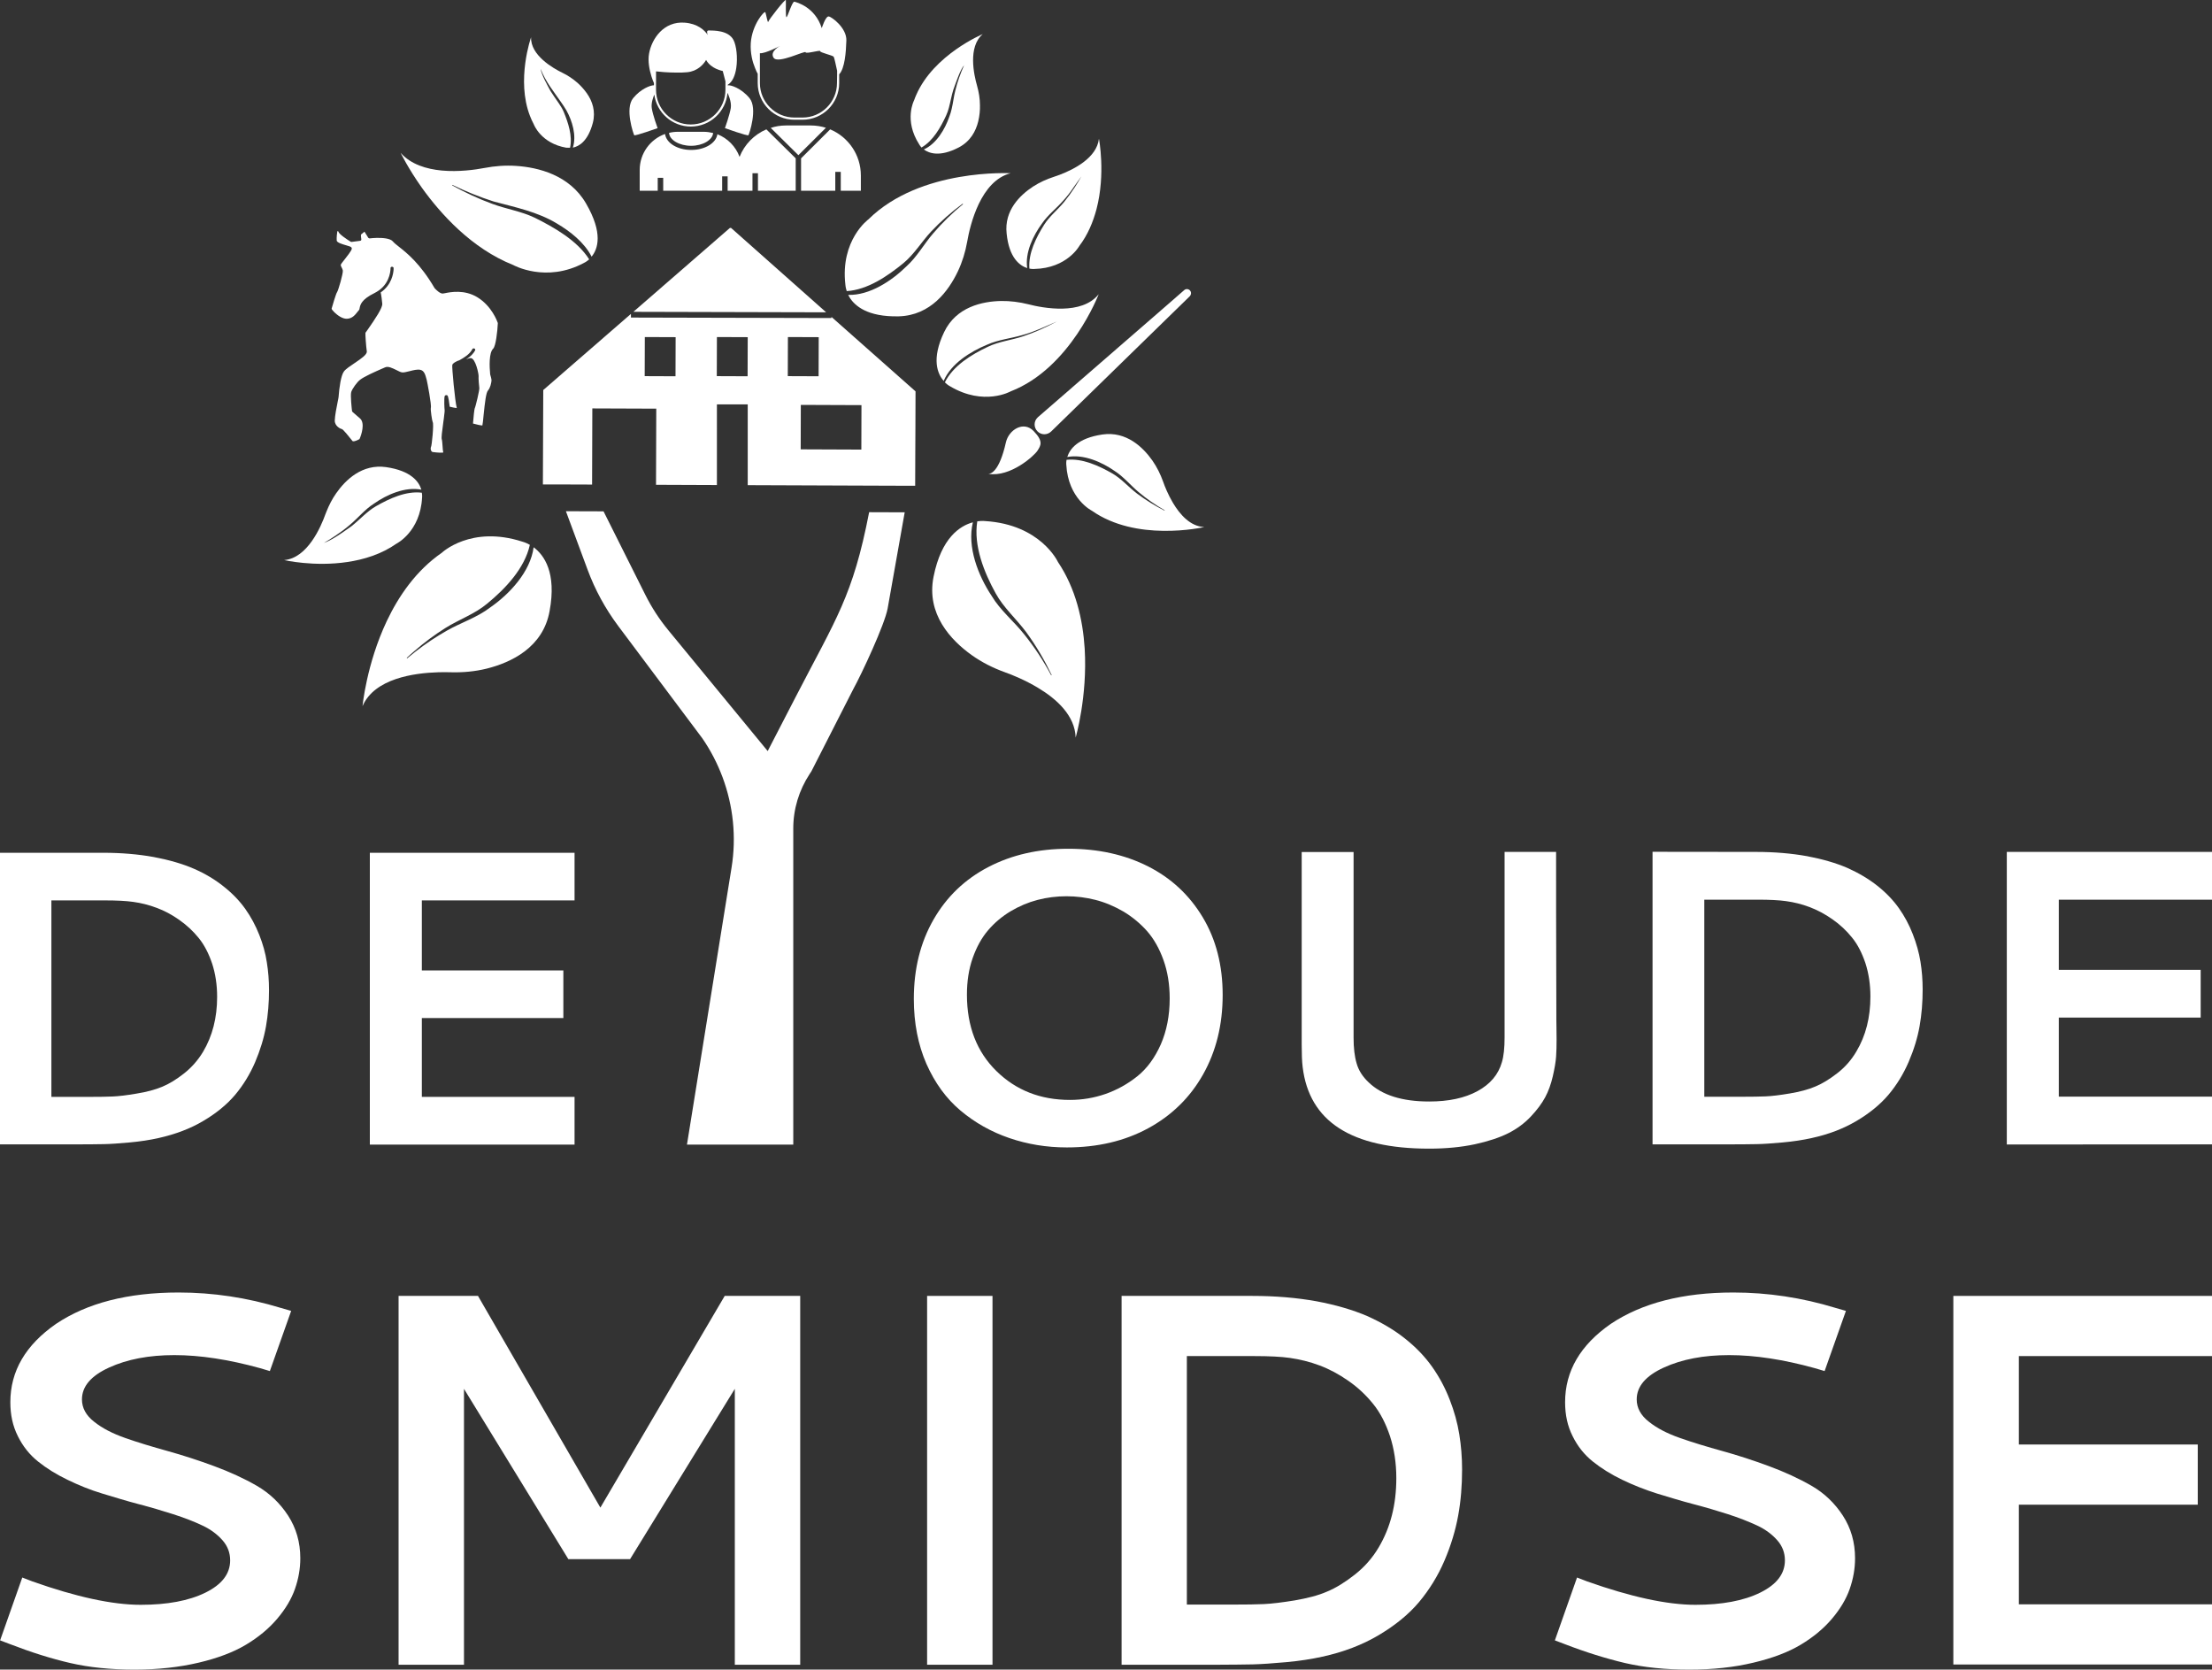 <?xml version="1.0" encoding="utf-8"?>
<!-- Generator: Adobe Illustrator 26.5.0, SVG Export Plug-In . SVG Version: 6.00 Build 0)  -->
<svg version="1.1" id="Laag_1" xmlns="http://www.w3.org/2000/svg" xmlns:xlink="http://www.w3.org/1999/xlink" x="0px" y="0px"
	 viewBox="0 0 1816.4 1370.7" style="enable-background:new 0 0 1816.4 1370.7;" xml:space="preserve">
<rect x="0" y="0" width="1816.4" height="1370.7" fill="#333333" stroke="none"/>
<style type="text/css">
	.st0{fill:#FFFFFF;}
</style>
<g>
	<g>
		<path class="st0" d="M84.7,700.1c15.1,0,28.9,1.2,41.6,3.5c12.7,2.4,23.7,5.6,32.9,9.6s17.4,8.9,24.6,14.7
			c7.2,5.7,13.1,11.9,17.7,18.4s8.4,13.6,11.4,21.2c3,7.6,5.1,15.1,6.2,22.5c1.2,7.4,1.8,15,1.8,22.8c0,10.3-0.8,20.3-2.5,29.9
			c-1.7,9.6-4.7,19.4-8.9,29.3c-4.3,10-9.8,18.9-16.4,26.8c-6.7,7.9-15.4,15.1-26.1,21.4c-10.7,6.4-23,11-36.8,14.1
			c-7.1,1.6-14.9,2.8-23.6,3.6s-15.8,1.3-21.3,1.4c-5.6,0.1-13.3,0.2-23.3,0.2H0V700.1H84.7z M85.9,739.2H42.2v161.3h30.9
			c7.8,0,14.2-0.1,19.2-0.3c5.1-0.2,11.7-1,19.9-2.4c8.2-1.3,15.2-3.2,21-5.6c5.8-2.4,11.8-6.1,18-11s11.4-10.8,15.6-17.8
			c7.6-12.8,11.5-27.8,11.5-45c0-9.9-1.4-19-4.1-27.3c-2.8-8.3-6.4-15.3-11-21s-9.9-10.6-16-14.9c-6.1-4.3-12.3-7.6-18.6-9.9
			c-6.3-2.4-12.8-4-19.4-4.9C103.5,739.6,95.8,739.2,85.9,739.2z"/>
		<path class="st0" d="M303.7,939.7V700.1h168.1v39.1H346.4v57.5h116.2v39.1H346.4v64.7h125.4v39.2L303.7,939.7L303.7,939.7z"/>
	</g>
	<g>
		<path class="st0" d="M146.7,1061.1c28.2,0,56.2,4.2,83.7,12.6l8.7,2.5l-17.5,49.4l-8.1-2.4c-25.7-7.1-49.2-10.7-70.3-10.7
			c-20.9,0-38.7,3.4-53.6,10.2c-14.9,6.8-22.3,15.5-22.3,26.2c0,6.9,3.3,13.1,10,18.3c6.6,5.3,15.1,9.7,25.7,13.4
			c10.5,3.7,22.2,7.2,34.8,10.7s25.5,7.7,38.2,12.4c12.7,4.7,24.5,10.1,34.9,16.1c10.5,6.1,19,14.2,25.7,24.5
			c6.6,10.2,10,21.8,10,35c0,8.6-1.5,16.9-4.4,25.2c-2.9,8.3-7.8,16.5-14.7,24.6s-15.4,15.1-25.6,21.2c-10.2,6.1-23.1,11-38.8,14.7
			s-33.3,5.7-52.7,5.7s-37.1-1.8-52.7-5.4s-32.1-8.8-49.7-15.6l-7.9-3l18.2-51.6l8.3,3.2c35.9,12.7,65.6,19.2,88.9,19.2
			c21.8,0,39.6-3.3,53.2-10c13.6-6.7,20.3-15.5,20.3-26.5c0-6.1-2-11.6-6.2-16.4s-9.7-9-16.6-12.2c-6.9-3.3-15-6.4-24-9.3
			c-9.1-2.9-18.5-5.7-28.5-8.3c-10-2.6-19.9-5.7-29.9-8.7s-19.4-6.9-28.5-11.3s-17-9.3-24-14.9s-12.5-12.5-16.6-20.8
			c-4.2-8.3-6.2-17.5-6.2-27.9c0-25.6,12.5-47,37.6-64.4C71.5,1069.8,104.9,1061.1,146.7,1061.1z"/>
		<path class="st0" d="M327.3,1063.9h65.2L493,1237.7l102.1-173.8h62v302.8h-53.7v-226.5l-86,139.8h-50.7L381,1140.2v226.5h-53.7
			V1063.9z"/>
		<path class="st0" d="M761.3,1063.9H815v302.8h-53.7V1063.9z"/>
		<path class="st0" d="M1028.3,1063.9c19,0,36.6,1.5,52.7,4.4c16,3,29.9,7.1,41.6,12.1c11.6,5.2,22.1,11.3,31.1,18.5
			c9.1,7.2,16.5,15,22.3,23.2s10.6,17.1,14.4,26.9c3.8,9.7,6.4,19.2,7.9,28.5s2.3,18.9,2.3,28.9c0,13.1-1,25.7-3.2,37.8
			s-5.9,24.5-11.3,37.1s-12.4,23.8-20.8,33.9c-8.4,10-19.4,19-33,27.1s-29.1,14-46.5,17.8c-9,2-18.9,3.5-29.9,4.5s-19.9,1.6-27,1.8
			c-7.1,0.1-16.9,0.3-29.5,0.3H921v-302.8L1028.3,1063.9L1028.3,1063.9z M1029.8,1113.3h-55.2v204h39c9.8,0,17.9-0.1,24.3-0.4
			s14.7-1.3,25.2-3c10.3-1.8,19.2-4,26.5-7.2c7.3-3,14.9-7.7,22.8-13.9c7.9-6.2,14.5-13.6,19.7-22.4c9.7-16.3,14.5-35.2,14.5-56.9
			c0-12.5-1.8-24-5.2-34.5c-3.5-10.5-8.1-19.4-13.9-26.5c-5.8-7.2-12.5-13.5-20.3-18.9c-7.7-5.4-15.6-9.6-23.6-12.6
			s-16.1-5-24.5-6.2C1052.2,1113.8,1042.3,1113.3,1029.8,1113.3z"/>
		<path class="st0" d="M1423.4,1061.1c28.2,0,56.2,4.2,83.7,12.6l8.7,2.5l-17.5,49.4l-8.1-2.4c-25.7-7.1-49.2-10.7-70.3-10.7
			c-20.9,0-38.7,3.4-53.6,10.2c-14.9,6.8-22.3,15.5-22.3,26.2c0,6.9,3.3,13.1,10,18.3c6.6,5.3,15.1,9.7,25.7,13.4
			c10.5,3.7,22.2,7.2,34.8,10.7c12.7,3.5,25.5,7.7,38.2,12.4c12.7,4.7,24.5,10.1,34.9,16.1s19,14.2,25.7,24.5
			c6.6,10.2,10,21.8,10,35c0,8.6-1.5,16.9-4.4,25.2c-2.9,8.3-7.8,16.5-14.7,24.6c-6.9,8.1-15.4,15.1-25.6,21.2s-23.1,11-38.8,14.7
			c-15.8,3.8-33.3,5.7-52.7,5.7c-19.4,0-37.1-1.8-52.7-5.4c-15.6-3.7-32.1-8.8-49.7-15.6l-7.9-3l18.2-51.6l8.3,3.2
			c35.9,12.7,65.6,19.2,88.9,19.2c21.8,0,39.6-3.3,53.2-10s20.3-15.5,20.3-26.5c0-6.1-2-11.6-6.2-16.4s-9.7-9-16.6-12.2
			s-15-6.4-24-9.3c-9.1-2.9-18.5-5.7-28.5-8.3c-10-2.6-19.9-5.7-29.9-8.7c-10-3.2-19.4-6.9-28.5-11.3s-17-9.3-24-14.9
			s-12.5-12.5-16.6-20.8c-4.2-8.3-6.2-17.5-6.2-27.9c0-25.6,12.5-47,37.6-64.4C1348.3,1069.8,1381.7,1061.1,1423.4,1061.1z"/>
		<path class="st0" d="M1604,1366.7v-302.8h212.4v49.4h-158.6v72.6h146.9v49.4h-146.9v81.8h158.6v49.4H1604V1366.7z"/>
	</g>
	<g>
		<g>
			<path class="st0" d="M682.7,261.1l-164.6-0.4v-2.4v-0.6l-72,62.5l-0.3,77.5h7h3.7l28,0.1h1.7l0.2-62.5l52.5,0.2l-0.2,62.5l50,0.2
				V332H614v66.3l104,0.4l28.7,0.1h4.8l0.1-27.3l0.1-19.8l0.1-30.4l-69-61.1L682.7,261.1z M554.7,308.9l-25.3-0.1l0.1-32.1l25.3,0.1
				L554.7,308.9z M613.9,308.9l-25.3-0.1l0.1-32.1l25.3,0.1L613.9,308.9z M647,276.7l25.3,0.1l-0.1,32.1l-25.3-0.1L647,276.7z
				 M707.3,369.1l-49.8-0.2l0.1-36.5l49.8,0.2L707.3,369.1z"/>
			<polygon class="st0" points="600.3,187.1 599.4,187.1 520.1,256 678.4,256.4 			"/>
			<path class="st0" d="M308.7,415.6c-7.6,4.4-13.3,11.1-20.2,16.5c-3.7,2.6-8.3,5.9-12.8,8.7c-3.4,2.1-6.8,3.9-9.7,4.9
				c3.2-1.8,6.3-3.8,9.3-5.8c4.2-2.8,8.3-5.8,12.1-9.1c6.7-5.6,12.3-12.7,19.8-17.4c10.5-7.4,25.6-14,38.8-11.4
				c-1.9-6.4-8.3-15.5-28.9-18.5c-19.7-2.8-33.3,10.4-41,21.4c-3.4,4.8-6,10-8.1,15.3c-0.3,0.7-0.5,1.3-0.8,2
				c-3.6,10.1-14.7,36.1-33.9,37.6c0,0,24.5,5.7,51.9,1.6c13.6-2,28-6.4,40.4-15.1c0,0,19.5-9.7,21-37.8c0,0,0.2-1.6-0.2-4
				C333.5,402.9,319.9,409.2,308.7,415.6z"/>
			<path class="st0" d="M468.1,121.3c2.1-9.8-1.5-20.5-5.3-29.7c-1.1-2.5-2.5-4.7-4-6.9c-2.2-3.3-4.6-6.5-6.7-9.9
				c-2.7-5-7.5-13.5-8.2-18.4c4.1,10.8,10.8,18.7,16.9,27.6c1.5,2.1,2.9,4.3,4.3,6.6c4.8,8.6,8.5,20.8,5.3,30.6
				c5-1,12.4-5.2,16.4-20.3c2.5-9.6-0.4-17.9-4.9-24.3c-2.4-3.4-5.1-6.3-7.8-8.7c-3.8-3.3-8-6.1-12.4-8.2
				c-7.4-3.6-26.2-14.3-25.6-29.1c0,0-12.4,35-0.9,64.6c0.9,2.3,1.9,4.6,3.1,6.8c0,0,5.7,15.7,26.9,19.3
				C465.2,121.1,466.3,121.4,468.1,121.3z"/>
			<path class="st0" d="M756.7,121.1c9.5-5.5,15.6-16.3,20.2-26.2c1-2.1,1.7-4.3,2.3-6.5c1.3-4.8,2.1-9.8,3.6-14.6
				c1.9-5.3,5.8-16.8,8.9-20.3c-3,6.7-5.5,13.7-7.2,20.7c-1.3,4.9-1.8,10.1-3,15.1c-0.5,2.2-1.1,4.4-2,6.6
				c-3.5,10.2-10.6,22.2-20.9,26.8c4.5,3.3,13.3,6.3,28.6-1.6c9.6-5,14.1-13.3,16.1-21.5c1.1-4.6,1.5-9.1,1.4-13.1
				c0-5.5-0.9-10.9-2.4-16.2c-2.5-8.7-7.7-31.8,4.7-42.3c0,0-40.2,16.7-54.7,50.1c-0.6,1.4-1.2,2.8-1.7,4.3c0,0-8.6,16.2,4.2,36.1
				C754.8,118.5,755.4,119.7,756.7,121.1z"/>
			<path class="st0" d="M963.1,412.7c-3.9-6.6-6.6-13.2-8-17.3c-2.2-6.1-5.1-12-8.8-17.3c-7.7-10.9-21.3-24.2-41-21.4
				c-20.5,3-26.9,12.1-28.9,18.5c13.2-2.6,28.3,4.1,38.8,11.4c7.5,4.8,13.1,11.8,19.8,17.4c6.6,5.6,13.9,10.6,21.4,14.9l-0.2,0.3
				c-7.8-4-15.3-8.6-22.4-13.9c-7-5.3-12.6-12-20.2-16.5c-11.2-6.4-24.8-12.7-37.8-11.3c-0.4,2.4-0.2,4-0.2,4
				c1.5,28.1,21,37.8,21,37.8c18.1,12.7,40.4,16.3,58.5,16.5c19.2,0.3,33.8-3.1,33.8-3.1C977.5,432.2,968.9,422.5,963.1,412.7z"/>
			<path class="st0" d="M713.1,180.1c0,0-23.2,16.9-18.9,53.7c0,0,0.1,2.1,1.1,5.2c17.2-1.1,33.5-12.3,46.6-23
				c8.9-7.4,14.8-17.4,22.6-25.8c8-8.5,16.7-16.1,26-23l0.3,0.4c-8.9,7.3-17.2,15.4-24.6,24.1c-7.5,8.7-13.2,19.2-21.9,27
				c-12.1,11.9-30.2,23.9-47.8,23.4c0.3,0.6,0.7,1.3,1.1,2c2.2,3.6,5.9,7.5,11.9,10.5c6.4,3.2,15.6,5.4,28.5,5.1
				c26.2-0.7,40.9-20.9,48.5-36.8c3.7-7.8,6.2-16,7.7-24.4c2.4-14,11.1-50.1,35.7-56.3C829.9,142.3,755.8,137.9,713.1,180.1z"/>
		</g>
		<g>
			<path class="st0" d="M653.4,572.1l-23,44.5l-81.6-99.2c-7.4-9-13.7-18.7-18.9-29.1l-34.3-68.5l-30.9-0.1l17.8,48
				c6.1,16.5,14.5,31.9,25,46l69.2,92.4c6.9,10,12.4,20.7,16.6,31.9c8.8,23.6,11.5,49.2,7.4,74.4l-36.6,227.3h87.3V680.1
				c0-15.9,4.7-31.3,13.4-44.6c0.5-0.8,0.9-1.5,1.5-2.3l34.4-67.5c6.6-11.9,25.8-52.9,28.2-66.2l14-78.9l-29.2-0.1
				C700.3,489.6,686.7,507.6,653.4,572.1z"/>
			<path class="st0" d="M289.5,338.2c-0.2-0.2-0.3-0.4-0.4-0.6c-0.2-1.3-1.5-13.1-0.7-15.7c0.8-2.7,4.8-8.3,7.4-10.2
				c3.5-2.7,12.2-6.5,17.4-8.8c1.3-0.6,2.4-1,3-1.3c2.5-1.2,6,0.6,9.3,2.2c1.6,0.8,3.3,1.7,4.5,1.9c1.4,0.3,3.9-0.4,6.4-1
				c3.1-0.8,6.3-1.6,8.7-1.1c3.3,0.7,4.2,4.2,5.1,7.6l0.2,0.7c0.4,1.5,4.1,20.7,3.4,22.9c-0.4,1.4,1,10.7,1.5,11.7
				c1.1,1.3-0.7,19.6-1.4,20.5c-0.3,0.5-0.4,2,0.2,3.1c0.3,0.6,0.7,0.9,1.2,1c3.4,0.5,7.5,0.7,8.7,0.4c-0.3-1.2-0.5-3.2-0.6-5.4
				c-0.2-2.1-0.3-4.5-0.6-5.3c-0.5-1.3,0.1-6,1.3-14.7c0.3-2.2,0.6-4,0.6-4.7c0.1-1,0.2-1.8,0.3-2.5c0.1-1.1,0.2-2,0.1-2.4
				c-0.2-1-0.5-9.1,0-11.1c0.2-1,1.2-1,1.4-1c1.2,0,1.6,0.1,2.8,9.5c2.3,0.6,4.6,1,5.8,1.1c-1.5-5.5-4.1-33.8-3.7-35.3
				c0.3-1.4,2.3-2.4,3.7-3.1c0.4-0.2,0.7-0.3,0.9-0.4c0.2-0.1,0.3-0.1,0.4-0.2c0.1,0,0.2,0,0.3,0c0.3-0.1,0.5-0.3,0.8-0.4
				c3-1.7,8.1-4.5,10.4-9c0.1-0.2,0.2-0.3,0.3-0.4c0.3-0.2,0.8-0.3,1.3-0.1c0.6,0.2,0.9,0.9,0.7,1.4c-1.5,3-4,5.2-6.5,6.9
				c-0.3,0.2-0.7,0.5-1,0.7c1.5-0.7,2.8-1.2,3.9-1.1c4,0.3,6.5,13.2,6.4,14.7c-0.2,2.1,0.4,8.3,0.6,9.9s-3.1,15.5-3.8,16.7
				c-0.3,0.8-1,6.8-1.4,12.4c3.1,0.9,6.5,1.6,7.7,1.6c0.3-1.2,0.7-5,1-8.4c1.1-10.7,2-18.5,3.6-20.3c2-2.3,2.7-6.2,2.9-8.1
				c0.1-0.9-0.6-3.6-1.1-5.2c-0.6-6.4-1.1-17.6,2.5-21.1c2.1-2.1,3.5-14,3.8-21c-0.5-1.4-4.9-13.8-16.7-21.1
				c-10.7-6.6-22.3-4.3-26.7-3.4c-0.8,0.2-1.5,0.3-1.8,0.3c-2.3,0.1-5.3-2.9-6.7-4.4c-11.8-20.2-22.8-28.9-29.4-34.1
				c-2.2-1.7-3.9-3.1-5-4.4c-2.1-2.4-8.2-2.9-13.2-2.8c-2.3,0.1-4.3,0.2-5.6,0.4c-0.5,0.1-1-0.2-1.3-0.5c-0.9-1.4-2.3-3.6-3.1-5
				c-0.6,0.5-1.3,1.1-1.7,1.4c-0.5,0.4-1,0.8-1.1,0.9c-0.2,0.4-0.1,2.3,0.2,4c0.1,0.6-0.3,1.1-1,1.2l-6.9,0.9c-0.3,0-0.7,0-0.9-0.2
				c-2.9-1.8-9.6-6.2-10-8.2c-0.1-0.2-0.1-0.3-0.2-0.3c-0.2-0.1-0.4-0.1-0.7-0.1c-0.2,1.5-0.7,5-0.5,7.7c0.1,1.7,5,3.1,7.8,3.9
				c2.5,0.7,3.8,1.1,4.3,1.8c0.9,1.1-0.2,2.8-5,9c-1.5,1.9-3.5,4.4-3.7,5c-0.2,0.8,0.2,1.6,0.7,2.5c0.3,0.7,0.7,1.4,0.9,2.2
				c0.5,2.1-3.8,17-4.8,18.1c-0.8,1.1-3.9,11.5-4.4,13.4c0,0.5,1,1.7,2.4,3.1c2.5,2.4,6.5,5.3,10.1,5.2c4.5-0.1,6.9-3.3,8.7-5.6
				c0.5-0.7,1-1.3,1.4-1.7c0.2-0.2,0.3-0.7,0.4-1.4c0.5-2.6,1.3-7.1,12.4-12.5c1.3-0.7,2.5-1.4,3.6-2.2c9.7-7,9.4-18.1,9.4-18.3
				c0-0.6,0.5-1,1.2-1s1.3,0.5,1.3,1c0,0.1,0,0.5,0,1.2c-0.2,3.3-1.5,12.6-10.6,18.9c0.1,0.3,0.1,0.6,0.2,1c0,0.1,0.1,0.3,0.1,0.4
				c0.3,1.5,0.6,3.9,1,7.8c0.4,3.3-5.6,12.2-12,21.4c-0.9,1.2-1.7,2.4-1.8,2.5c-0.2,1.1,0.5,11.3,1.1,15.2c0.4,2.6-4.4,5.9-9.9,9.6
				c-3.7,2.5-7.5,5-8.9,7c-2.4,3.2-3.8,13-4.4,21.1c0,0.4-0.3,1.6-0.7,3.7c-0.9,4.3-2.3,11.6-2.4,15.4c-0.1,4.6,4.7,6.8,5.3,6.9
				c0.8,0.1,1.4,0.1,8.8,9.4l0.5,0.6c0.1,0.1,0.2,0.2,0.4,0.2c1.2,0.2,3.7-0.9,5.3-1.8c1.7-3.7,4.7-13.3,0.4-17L289.5,338.2z"/>
			<path class="st0" d="M977.2,238.5c-1.2-1.4-3.4-1.6-4.8-0.3l-18.6,16.2l-101.5,88.1c-0.1,0.1-0.2,0.2-0.3,0.3
				c-3.2,3.1-3.2,8.1-0.1,11.3c3.1,3.2,8.1,3.2,11.3,0.1l93.9-91.6l20-19.5C978.2,241.9,978.4,239.9,977.2,238.5z"/>
			<path class="st0" d="M826,363.2c-5.5,24.5-12.7,25.9-14.4,25.8c18.1,3,37.9-15,40.4-19.1c2.6-4.2,5-7.5-3.2-16
				C840.6,345.3,828.4,352.7,826,363.2z"/>
			<path class="st0" d="M438.2,449.3c-2.7,20.1-19.6,38.3-35.8,49.5c-10.7,8.2-23.8,12.3-35.4,18.9c-9,5.1-17.7,10.9-25.9,17.3
				c-2.3,1.8-4.5,3.6-6.8,5.5l-0.3-0.4c2.1-2,4.3-3.9,6.4-5.7c7.9-6.9,16.4-13.2,25.3-18.8c11.3-7.1,24-11.4,34.3-20
				c15-12.3,30.8-28.9,35.1-48.3c-3.5-2-6.1-2.6-6.1-2.6c-42.3-13.7-66.2,9.1-66.2,9.1c-21,14.5-35.4,35.4-45.2,56.1
				c-16.7,35.3-19.9,69.8-19.9,69.8c9.8-22.7,42.2-27.2,62.2-27.8c3.8-0.1,7.2-0.1,9.9,0c10.1,0.3,20.2-0.6,29.9-3
				c19.9-5,46.2-17.2,51.6-47.2C457.2,470,446.7,455.6,438.2,449.3z"/>
			<path class="st0" d="M421.5,217.6c0,0,26.8,15,58.1-1.8c0,0,1.9-0.8,4.2-2.9c-9.8-15.5-29.1-26.4-44.6-34.1
				c-11-5.3-23.1-7.1-34.6-11.3s-22.6-9.4-33.3-15.3l0.2-0.4c10.9,5.3,22.2,9.9,33.8,13.6c17.8,4.8,36,8.4,52,18.1
				c10.9,6.4,22.6,15.6,28.5,27.2c5.2-6.3,9.6-19.3-4.6-43.7c-13.6-23.4-39.3-29.6-57.4-30.8c-8.9-0.6-17.6,0.1-26,1.7
				c-7.3,1.4-21.1,3.4-35.1,2.1c-12.5-1.2-25.3-5-33.7-14.5c0,0,6,12.5,17.4,28.6C361.9,175.7,387.3,204,421.5,217.6z"/>
			<path class="st0" d="M868.7,461.3c0,0-14.1-30.6-59.5-33.5c0,0-2.7-0.4-6.7,0.2c-3.2,20,5.6,41.9,15.1,59.1
				c6.6,12,17,21,25.1,31.9c8.1,11.1,15,22.9,20.9,35.2l-0.4,0.2c-6.4-12-13.9-23.4-22.4-33.9c-8.5-10.7-19.4-19.4-26.5-31.3
				c-11.1-16.7-20.3-40.3-15.4-60.4c-10.4,2.8-25.9,12.5-32.3,44.7c-6.1,30.6,14.2,52.1,31.3,64.3c8.4,6,17.6,10.6,27.3,14.1
				c6.5,2.3,16.9,6.6,27.2,12.8c15.4,9.2,30.3,22.8,30.9,40.8c0,0,9.8-33.6,7.4-73.1C889.2,508.8,883.4,483.2,868.7,461.3z"/>
			<path class="st0" d="M843.5,220.1c-1.9-12.7,4.9-26.8,12.2-36.7c4.8-7,11.7-12.2,17.2-18.5c3.2-3.4,6.2-7.4,8.9-11.4
				c2.1-3,4.2-6,6.2-8.7c-1.8,3.1-3.6,6.2-5.6,9.2c-2.6,4-5.5,8-8.5,11.7c-5.3,6.5-12,11.7-16.5,18.8c-6.6,10.5-13.1,23.4-12.1,36
				c2.4,0.5,4.1,0.3,4.1,0.3c26.9-0.6,36.9-18.9,36.9-18.9c7-9.2,11.3-19.7,14.1-30.2c7.6-29.1,2-57.8,2-57.8
				c-1.8,15.7-20.5,25.1-32,29.5c-1.9,0.7-3.7,1.3-5.1,1.8c-5.9,1.9-11.6,4.5-16.9,7.9c-10.7,7-23.9,19.6-21.8,38.6
				C828.6,211.8,837.4,218.1,843.5,220.1z"/>
			<path class="st0" d="M810.5,283c9.3-4.2,19.6-5.1,29.3-8c9.6-2.6,19.3-7.3,28.1-11.1c-8.9,4.8-18.2,9-27.8,12.2
				s-19.7,4.2-28.9,8.6c-13.4,6.3-28.6,15.6-35.3,29.2c2.3,2.3,4.2,3.2,4.2,3.2c27.9,16.6,49.8,4.2,49.8,4.2
				c49.2-19,72.3-79.8,72.3-79.8c-13.8,17.5-45.8,11.4-57.8,8.3c-7.2-1.8-14.7-2.8-22.3-2.7c-15.4,0.3-36.9,4.8-46.8,25.5
				c-10.7,22.3-5.4,34.4-0.4,40.1C780.9,298.6,796.7,288.7,810.5,283z"/>
			<path class="st0" d="M678.2,104.9c-3.9-1.2-8.1-1.9-12.4-1.9h-20.4c-4.4,0-8.6,0.7-12.5,2l22.7,22.4L678.2,104.9z"/>
			<path class="st0" d="M657.8,130v26.6h28.1v-15.5h4.5v15.5h16.5v-12.5c0-17.1-10.4-31.7-25.2-37.9L657.8,130z"/>
			<path class="st0" d="M653.4,156.6V130l-24.1-23.8c-10,4.3-18,12.4-22,22.6c-3.1-8.5-9.8-15.3-18.2-18.6
				c-1.1,7.3-10.2,12.9-21.5,12.9c-11.4,0-20.5-5.7-21.5-13.1c-12.1,4.3-20.8,15.9-20.8,29.5v17.1h14.8V146h4.5v10.6H593v-11.8h4.5
				v11.8h6.9h4.9h8.6v-14.4h4.5v14.4H653.4z"/>
			<path class="st0" d="M622.2,60.6v7.6c0,16.6,13.5,30.1,30.1,30.1h6.7c16.6,0,30.1-13.5,30.1-30.1V62v-1
				c4.6-4.8,5.6-18.1,5.9-27.8c0.3-10.3-12-19.4-14.5-19.7c-2.6-0.3-5.7,9.6-5.7,9.6C669.3,5.7,654,1.8,652.3,1.4s-5.4,12-6.4,12.7
				s-0.4-12.4-0.6-14S631.4,16,630.9,17.8s-1.7-5.9-2.4-7.7c-0.6-1.7-11,10-12,25.3C616,43.8,618,51,620,55.8
				C620.8,57.9,621.6,59.6,622.2,60.6z M687.3,68.2c0,15.6-12.7,28.3-28.3,28.3h-6.7c-15.6,0-28.3-12.7-28.3-28.3V55.8V43.7
				c4.4,0.4,16.6-6,16.6-6s-8.9,4.6-5.3,9.8s25.9-6.2,26.2-4.6c0.3,1.6,12.2-2.1,12-0.9c-0.2,1.2,10.3,3.4,11.1,4.6
				c0.5,0.8,1.9,7.2,2.8,11.5v3.6L687.3,68.2L687.3,68.2z"/>
			<path class="st0" d="M567.5,119.7c9.6,0,17.6-4.8,18.1-10.5c-2.5-0.6-5.1-1-7.8-1h-21.2c-2.5,0-4.9,0.3-7.2,0.9
				C549.7,114.9,557.9,119.7,567.5,119.7z"/>
			<path class="st0" d="M540,105.2c0,0-4-10.9-4.8-16.5c-0.6-4,1.1-8.7,2.1-11.1c1.9,14.8,14.6,26.3,30,26.3
				c15.8,0,28.8-12.2,30.1-27.7c0.3,0.6,3.5,7.2,2.7,12.5c-0.9,5.5-4.8,16.5-4.8,16.5s18.7,6.7,19.3,5.8c0.6-0.9,7.8-21.9,0.9-30.4
				c-6.9-8.4-15.9-11.1-17.9-10.5v-0.5c3.9-2.3,6.1-7.7,7-13.8c1.3-8.5,0.1-18.4-2.3-23c-4.2-8-16.2-7.7-20.2-7.8
				c-1.9-0.1-1.7,1.8-0.9,3.7c-2.7-4-8.4-9.3-19-10.1c-17.2-1.3-27,13.2-29.2,25.3c-1.2,6.6,0.4,13.8,2,19c0.7,2.2,1.4,4,2,5.3V70
				c-3,0-10.9,3-17.1,10.6c-7,8.5,0.3,29.5,0.9,30.4C521.2,111.9,540,105.2,540,105.2z M595.7,73.7c0,15.7-12.8,28.5-28.5,28.5
				s-28.5-12.8-28.5-28.5V62.3v-3.7c2.4,0.3,9.6,1,17,1c3,0,5.9,0,8.6-0.3c2.1-0.2,4-0.7,5.7-1.4c6.8-2.8,9.8-8.7,9.8-8.7
				c2,3.6,5.3,5.9,8.1,7.2c3.1,1.4,5.6,1.9,5.6,1.9l2.2,8.5L595.7,73.7L595.7,73.7z"/>
		</g>
	</g>
	<g>
		<g>
			<path class="st0" d="M987.6,753c-11-18.3-26-32.2-45-41.8c-19.1-9.6-40.8-14.4-65.3-14.4c-24.6,0-46.5,5-65.7,15
				s-34.2,24.3-45,43.1s-16.2,40.5-16.2,65.2c0,19.8,3.5,37.6,10.3,53.2c7,15.8,16.3,28.6,28.1,38.5s25.1,17.4,40,22.5
				s30.6,7.7,47.2,7.7c25.2,0,47.4-5.2,66.8-15.7c19.3-10.5,34.4-25.2,45.1-44.2s16.1-40.7,16.1-65.3
				C1004,792.6,998.6,771.3,987.6,753z M953.2,857.4c-4.9,11-11.3,19.8-19.3,26.2s-16.7,11.2-26.1,14.5c-9.5,3.3-19.2,4.9-29.2,4.9
				c-24.2,0-44.3-7.9-60.4-23.7c-16.1-15.8-24.2-36.7-24.2-62.7c0-10.9,1.5-20.9,4.7-30s7.4-16.7,12.7-22.9s11.5-11.4,18.5-15.6
				c7.1-4.2,14.4-7.3,22.1-9.3c7.7-2,15.6-3,23.7-3c8.1,0,16.1,1,23.9,3s15.4,5.2,23,9.6c7.3,4.4,13.8,9.8,19.4,16.1
				c5.5,6.3,10,14.2,13.4,23.7s5.1,20,5.1,31.5C960.5,833.8,958,846.4,953.2,857.4z"/>
		</g>
		<path class="st0" d="M1173.5,943c-63.8,0-98.4-22.3-103.8-66.9c-0.6-4.8-0.8-11-0.8-18.4v-2.2v-156h42.6v152.3
			c0,8.5,0.8,15.5,2.5,21.2c1.6,5.7,4.9,10.9,9.9,15.6c10.9,10.5,27.5,15.7,49.7,15.7c15.9,0,29.1-2.8,39.6-8.5s17.2-13.6,20.1-23.8
			c1.5-5,2.2-11.7,2.2-20.3V699.4h42.3c0,35.2,0,63.9,0.1,86.3s0.1,36.7,0.1,42.9s0,11.3,0.1,15.1s0.1,7,0.1,9.5
			c0,5.3-0.1,10.1-0.4,14.3s-1.2,9.6-2.7,16.1s-3.6,12.3-6.3,17.3c-2.7,5-6.6,10.3-11.8,15.8c-5.2,5.5-11.4,10.1-18.6,13.7
			c-7.2,3.6-16.3,6.6-27.3,9C1199.8,941.8,1187.4,943,1173.5,943z"/>
		<path class="st0" d="M1442.1,699.4c15.1,0,29,1.2,41.8,3.5c12.7,2.4,23.7,5.6,33,9.6c9.2,4.1,17.5,9,24.7,14.7
			s13.1,11.9,17.7,18.4s8.4,13.6,11.4,21.3s5.1,15.2,6.3,22.6c1.2,7.4,1.8,15,1.8,22.9c0,10.4-0.8,20.4-2.5,30s-4.7,19.4-9,29.4
			s-9.8,18.9-16.5,26.9c-6.7,7.9-15.4,15.1-26.2,21.5c-10.8,6.4-23.1,11.1-36.9,14.1c-7.1,1.6-15,2.8-23.7,3.6s-15.8,1.3-21.4,1.4
			s-13.4,0.2-23.4,0.2H1357V699.3L1442.1,699.4L1442.1,699.4z M1443.3,738.6h-43.8v161.8h30.9c7.8,0,14.2-0.1,19.3-0.3
			c5.1-0.2,11.7-1,20-2.4c8.2-1.4,15.2-3.2,21-5.7c5.8-2.4,11.8-6.1,18.1-11c6.3-4.9,11.5-10.8,15.6-17.8
			c7.7-12.9,11.5-27.9,11.5-45.1c0-9.9-1.4-19-4.1-27.4c-2.8-8.3-6.4-15.4-11-21c-4.6-5.7-9.9-10.7-16.1-15
			c-6.1-4.3-12.4-7.6-18.7-10c-6.3-2.4-12.8-4-19.4-4.9C1461,739,1453.2,738.6,1443.3,738.6z"/>
		<path class="st0" d="M1647.9,939.6V699.4h168.5v39.2h-125.8v57.6h116.5v39.2h-116.5v64.9h125.8v39.2L1647.9,939.6L1647.9,939.6z"
			/>
	</g>
</g>
</svg>

